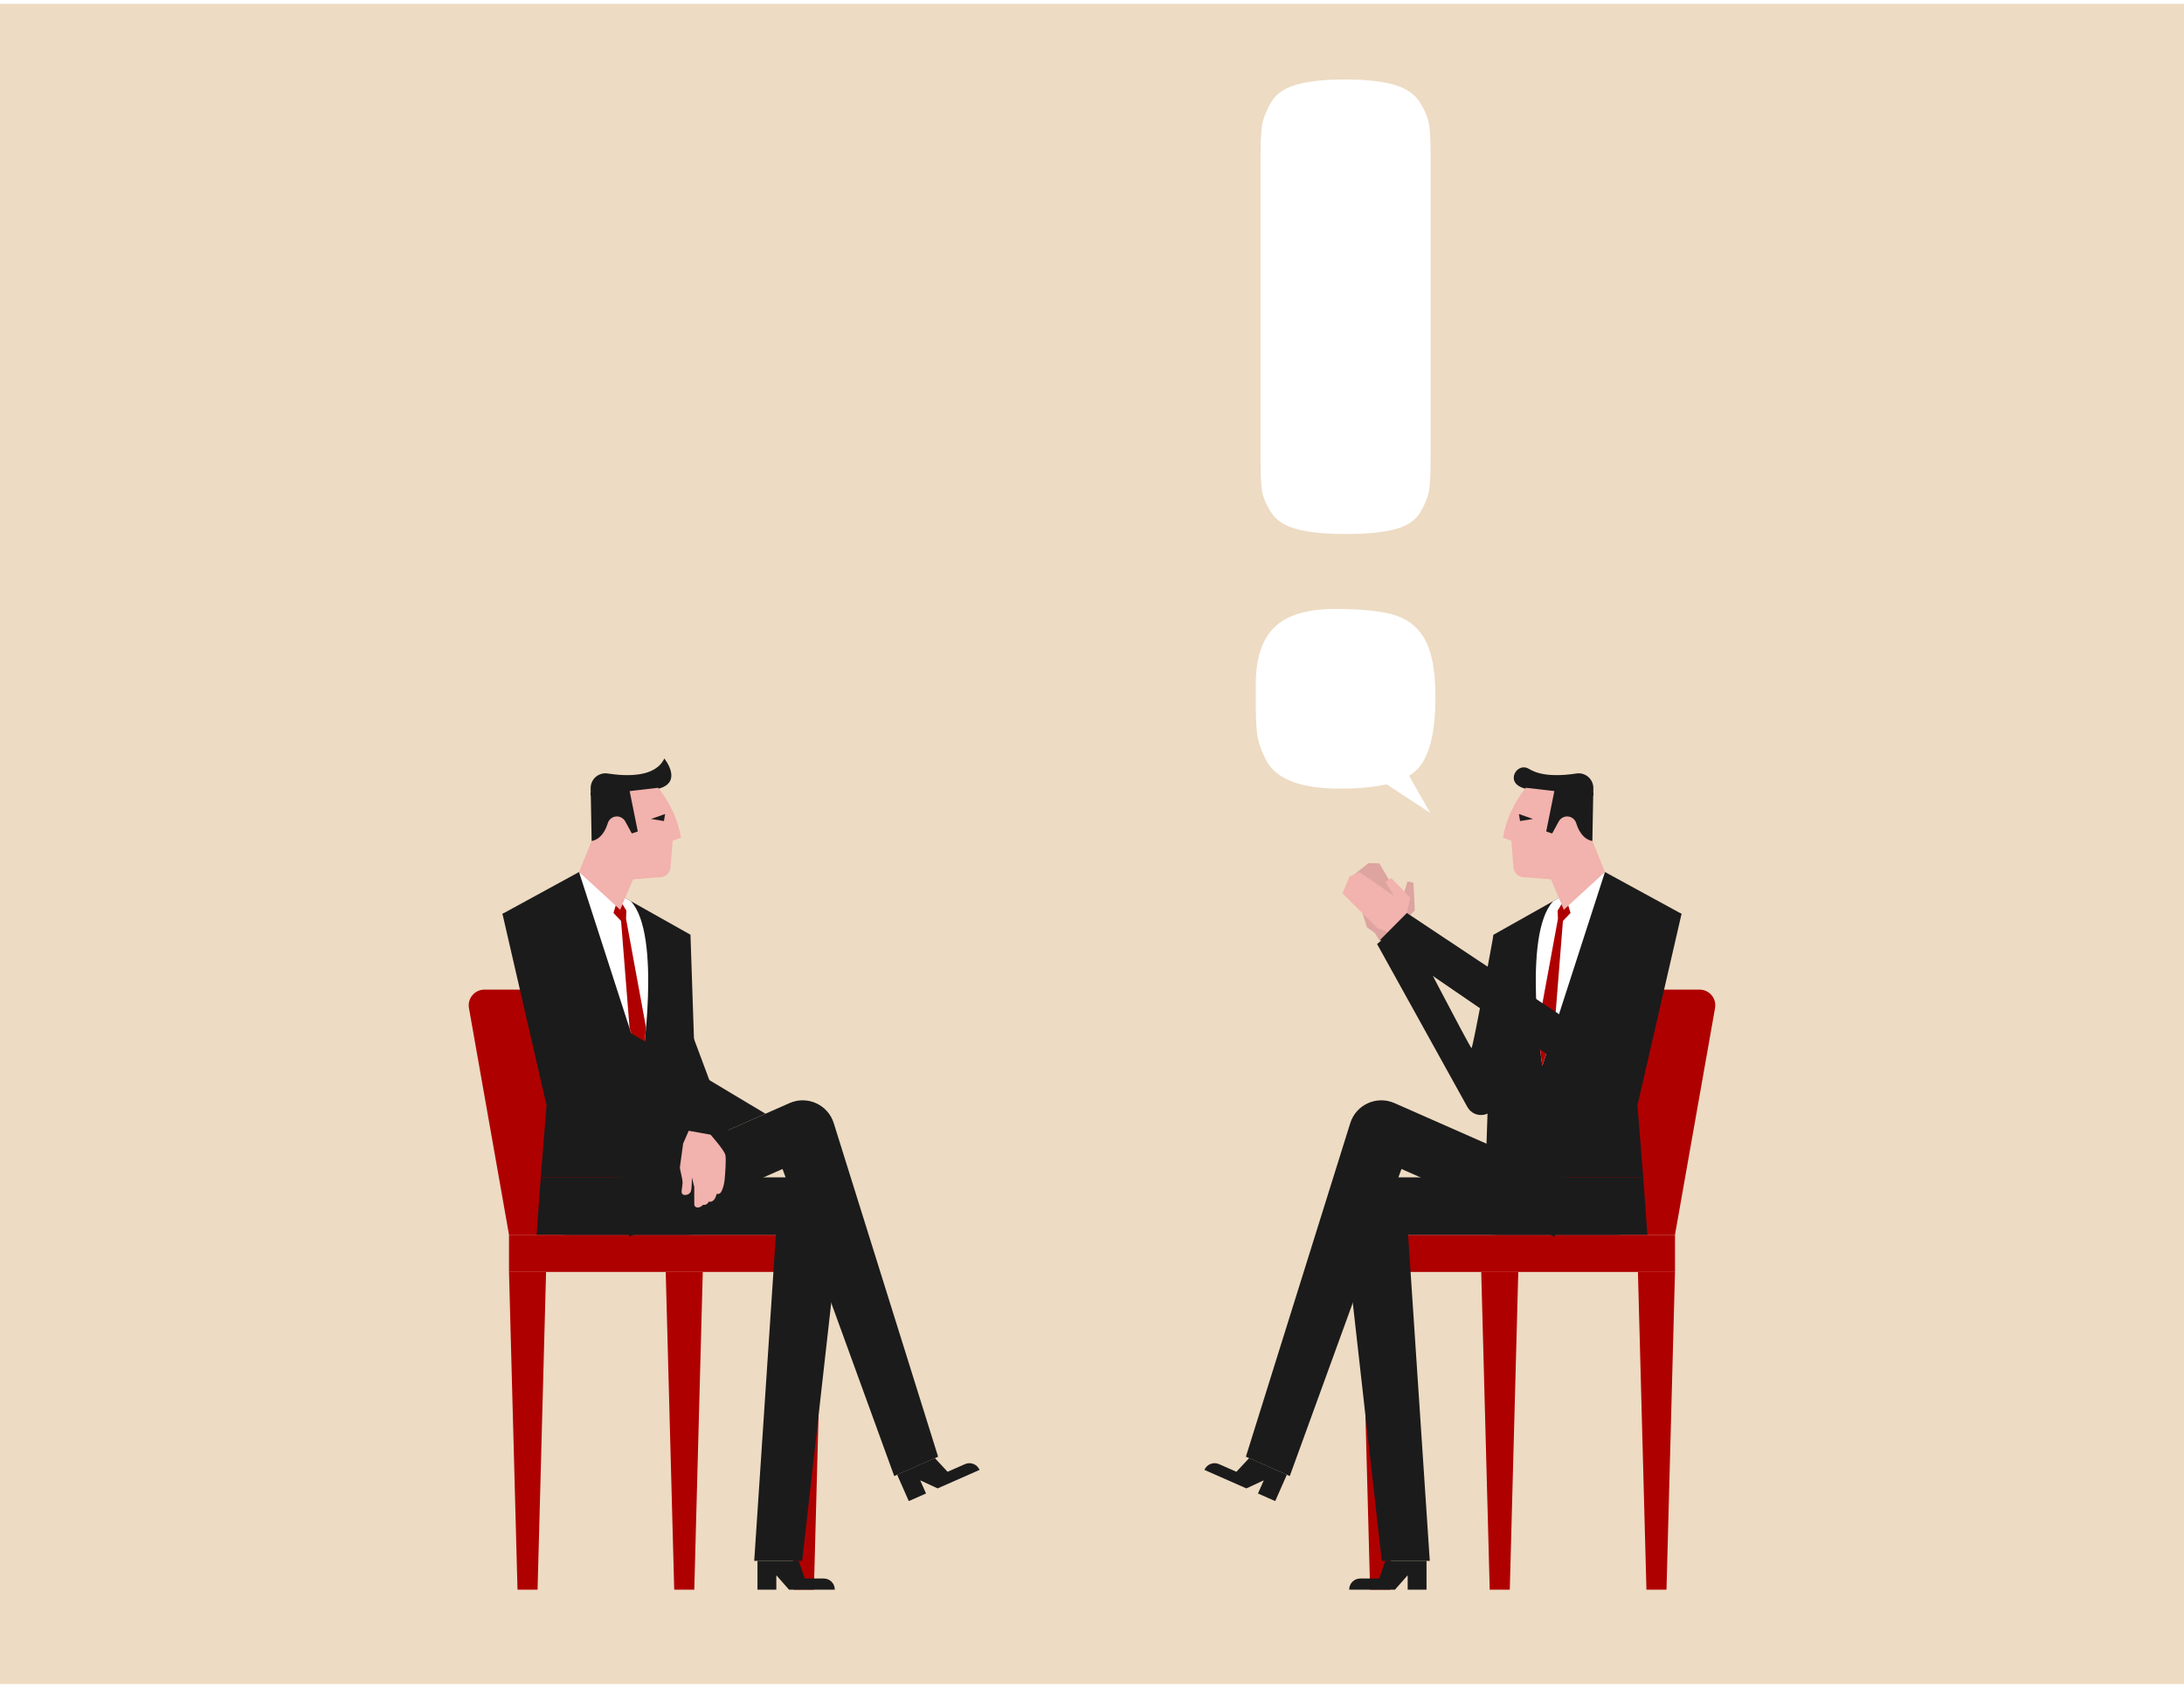 <?xml version="1.0" encoding="UTF-8"?>
<svg id="_レイヤー_2" data-name="レイヤー 2" xmlns="http://www.w3.org/2000/svg" xmlns:xlink="http://www.w3.org/1999/xlink" viewBox="0 0 650 502.27">
  <defs>
    <style>
      .cls-1 {
        fill: none;
      }

      .cls-2 {
        fill: #1b1b1b;
      }

      .cls-3 {
        fill: #f2b2ad;
      }

      .cls-4 {
        fill: #eddbc3;
      }

      .cls-5 {
        fill: #fff;
      }

      .cls-6 {
        fill: #af0000;
      }

      .cls-7 {
        fill: #dda4a0;
      }

      .cls-8 {
        clip-path: url(#clippath);
      }
    </style>
    <clipPath id="clippath">
      <rect class="cls-1" y="1.14" width="650" height="500"/>
    </clipPath>
  </defs>
  <g id="_営業合意不足によるマーケティング失敗イメージ" data-name="営業合意不足によるマーケティング失敗イメージ">
    <g class="cls-8">
      <g>
        <rect class="cls-4" width="650" height="502.27"/>
        <g>
          <g>
            <path class="cls-6" d="M187.75,294.49h-43.57c-2.91,0-5.12,2.63-4.61,5.5l11.92,67.46h53.08l-12.21-69.09c-.4-2.24-2.34-3.87-4.61-3.87Z"/>
            <rect class="cls-6" x="151.49" y="367.45" width="93.27" height="11.05"/>
            <polygon class="cls-6" points="162.52 378.51 151.49 378.51 154.02 473.06 159.99 473.06 162.52 378.51"/>
            <polygon class="cls-6" points="209.16 378.51 198.13 378.51 200.66 473.06 206.63 473.06 209.16 378.51"/>
            <polygon class="cls-6" points="244.76 378.51 233.73 378.51 236.26 473.06 242.23 473.06 244.76 378.51"/>
          </g>
          <g>
            <polygon class="cls-2" points="204.57 303.89 217.99 339.81 207.11 341.71 195.19 312.35 204.57 303.89"/>
            <g>
              <path class="cls-2" d="M183.25,350.35h57.51c5.78,0,10.27,5.03,9.62,10.77l-11.63,103.36h-14.28l6.45-97.02h-63.06s15.39-17.1,15.39-17.1Z"/>
              <path class="cls-2" d="M248.46,473.06h-13.63l-3.78-4.29v4.29h-5.61v-8.58h12.26l1.82,5.26h5.65c1.83,0,3.3,1.49,3.28,3.32h0Z"/>
            </g>
            <polygon class="cls-2" points="149.54 271.94 162.66 328.94 160.94 350.35 207.92 350.35 205.5 278.16 172.33 259.5 149.54 271.94"/>
            <path class="cls-5" d="M172.33,259.5l18.65,57.69s6.07-39.03-3.25-49.03l-15.4-8.66Z"/>
            <polygon class="cls-2" points="160.94 350.35 159.71 367.45 205.84 367.45 207.92 350.35 160.94 350.35"/>
            <g>
              <polygon class="cls-3" points="195.91 261.09 188.4 261.68 184.57 270.71 172.33 259.5 176.07 250.27 177.41 236.57 195.91 261.09"/>
              <path class="cls-2" d="M175.81,236.78l-.02-2.23c-.02-2.72,2.4-4.79,5.09-4.37,5.63.88,14.2,1.17,16.83-4.46,0,0,5.53,6.76-1.35,8.88-6.88,2.13-20.55,2.18-20.55,2.18Z"/>
              <path class="cls-3" d="M195.85,234.43h0c3.25,3.93,5.51,8.59,6.58,13.58l.27,1.25-2.5.9-.63,7.9c-.15,1.86-1.81,3.23-3.67,3.02l-5.84-.66c-2.22-.25-4.11-1.71-4.91-3.79l-7.75-20.06,18.45-2.14Z"/>
              <polygon class="cls-2" points="193.77 243.71 197.94 242.24 197.6 244.33 193.77 243.71"/>
              <path class="cls-2" d="M187.03,233.61l2.79,13.82-1.77.6-1.97-3.6c-.74-1.35-2.43-1.87-3.8-1.15h0c-.69.36-1.19.98-1.41,1.72-.51,1.69-1.83,4.73-4.79,5.27l-.26-14.39,11.23-2.27Z"/>
            </g>
            <path class="cls-6" d="M192.28,305.77c-.55,6.65-1.29,11.43-1.29,11.43l-3.61-11.16-2.54-31.98-2.26-2.38.66-2.19,1.33,1.22.69-1.63,1.16,1.91-.1,2.42,5.95,32.36Z"/>
            <g>
              <path class="cls-2" d="M182.37,351.46l52.62-23.2c5.29-2.33,11.43.46,13.15,5.97l31.06,99.26-13.06,5.76-33.24-91.38-45.6,20.11-4.93-16.52Z"/>
              <path class="cls-2" d="M291.53,437.42h0l-12.47,5.5-5.19-2.4,1.73,3.92-5.13,2.26-3.46-7.85,11.22-4.95,3.79,4.08,5.17-2.28c1.67-.74,3.63.03,4.34,1.71h0Z"/>
            </g>
            <polygon class="cls-2" points="149.54 271.94 172.03 314.77 216.27 336.51 227.81 331.42 182.37 304.22 161.51 269.07 149.54 271.94"/>
            <path class="cls-3" d="M203.33,340.21s-.87,6.28-.97,7.06c-.1.78.85,3.41.78,4.84-.07,1.43-.59,2.79,0,3.27.58.48,2.08.2,2.46-.82.37-1.02.31-4.19.31-4.19l.72,2.86v5.3s.1.83,1.06.8,1.53-.8,1.53-.8c0,0,1.12.29,1.74-.94,0,0,1.7.55,2.32-2.32,0,0,.78.27,1.29-.48.16-.23.32-.59.46-.96.35-.94.56-1.92.65-2.92.18-2.03.49-6.12.19-7.26-.41-1.53-4.4-5.99-4.4-5.99l-6.5-1.16-1.61,3.7Z"/>
          </g>
        </g>
        <g>
          <g>
            <path class="cls-6" d="M462.25,294.49h43.57c2.91,0,5.12,2.63,4.61,5.5l-11.92,67.46h-53.08l12.21-69.09c.4-2.24,2.34-3.87,4.61-3.87Z"/>
            <rect class="cls-6" x="405.24" y="367.45" width="93.27" height="11.05" transform="translate(903.75 745.96) rotate(180)"/>
            <polygon class="cls-6" points="487.48 378.51 498.51 378.51 495.98 473.06 490.01 473.06 487.48 378.51"/>
            <polygon class="cls-6" points="440.84 378.51 451.87 378.51 449.34 473.06 443.37 473.06 440.84 378.51"/>
            <polygon class="cls-6" points="405.24 378.51 416.27 378.51 413.74 473.06 407.77 473.06 405.24 378.51"/>
          </g>
          <g>
            <g>
              <path class="cls-2" d="M466.75,350.35h-57.51c-5.78,0-10.27,5.03-9.62,10.77l11.63,103.36h14.28l-6.45-97.02h63.06s-15.39-17.1-15.39-17.1Z"/>
              <path class="cls-2" d="M401.54,473.06h13.63l3.78-4.29v4.29h5.61v-8.58h-12.26l-1.82,5.26h-5.65c-1.83,0-3.3,1.49-3.28,3.32h0Z"/>
            </g>
            <polygon class="cls-2" points="500.46 271.94 487.34 328.94 489.06 350.35 442.08 350.35 444.5 278.16 477.67 259.5 500.46 271.94"/>
            <path class="cls-5" d="M477.67,259.5l-18.65,57.69s-6.07-39.03,3.25-49.03l15.4-8.66Z"/>
            <polygon class="cls-2" points="489.06 350.35 490.29 367.45 444.16 367.45 442.08 350.35 489.06 350.35"/>
            <g>
              <polygon class="cls-3" points="454.09 261.09 461.6 261.68 465.43 270.71 477.67 259.5 473.93 250.27 472.59 236.57 454.09 261.09"/>
              <path class="cls-2" d="M474.19,236.78l.02-2.23c.02-2.71-2.39-4.79-5.06-4.37-4.28.67-10.27,1-14.06-1.35-3.23-2.01-6.42,2.78-3.28,4.93.48.33,1.08.62,1.84.85,6.88,2.13,20.55,2.18,20.55,2.18Z"/>
              <path class="cls-3" d="M454.15,234.43h0c-3.25,3.93-5.51,8.59-6.58,13.58l-.27,1.25,2.5.9.63,7.9c.15,1.86,1.81,3.23,3.67,3.02l5.84-.66c2.22-.25,4.11-1.71,4.91-3.79l7.75-20.06-18.45-2.14Z"/>
              <polygon class="cls-2" points="456.23 243.71 452.06 242.24 452.4 244.33 456.23 243.71"/>
              <path class="cls-2" d="M462.97,233.61l-2.79,13.82,1.77.6,1.97-3.6c.74-1.35,2.43-1.87,3.8-1.15h0c.69.36,1.19.98,1.41,1.72.51,1.69,1.83,4.73,4.79,5.27l.26-14.39-11.23-2.27Z"/>
            </g>
            <path class="cls-6" d="M457.72,305.77c.55,6.65,1.29,11.43,1.29,11.43l3.61-11.16,2.54-31.98,2.26-2.38-.66-2.19-1.33,1.22-.69-1.63-1.16,1.91.1,2.42-5.95,32.36Z"/>
            <g>
              <path class="cls-2" d="M467.63,351.46l-52.62-23.2c-5.29-2.33-11.43.46-13.15,5.97l-31.06,99.26,13.06,5.76,33.24-91.38,45.6,20.11,4.93-16.52Z"/>
              <path class="cls-2" d="M358.47,437.42h0l12.47,5.5,5.19-2.4-1.73,3.92,5.13,2.26,3.46-7.85-11.22-4.95-3.79,4.08-5.17-2.28c-1.67-.74-3.63.03-4.34,1.71h0Z"/>
            </g>
            <polygon class="cls-7" points="421.41 279.81 418.01 274.19 421.06 270.87 420.67 262.68 418.9 262.32 417.1 268.19 410.52 256.92 407.3 256.86 402.16 260.92 406.82 275.94 409.18 277.63 413.47 284.55 421.41 279.81"/>
            <path class="cls-2" d="M444.5,278.16s-6.1,33.85-6.56,33.73c-.46-.12-19.94-37.69-19.94-37.69l-8.16,6.72,26.87,48.48c2.11,3.81,7.82,2.91,8.67-1.36l7.53-38.13-8.41-11.74Z"/>
            <polygon class="cls-3" points="424.03 275.43 418.71 271.69 419.73 267.09 414.06 261.31 412.36 262.44 414.85 266.6 404.65 259.53 401.68 260.77 399.55 265.84 410.09 276.33 412.24 277.01 419.77 281.88 424.03 275.43"/>
            <polygon class="cls-2" points="500.46 271.94 470.3 320.47 410.76 279.69 418.71 271.69 467.63 304.22 488.49 269.07 500.46 271.94"/>
          </g>
        </g>
        <g>
          <path class="cls-5" d="M427.21,207.52c0,10.68-1.86,17.87-5.57,21.59-3.72,3.72-11.34,5.57-22.88,5.57s-18.83-2.76-21.88-8.29c-1.52-3.05-2.43-5.67-2.72-7.86-.29-2.19-.43-5.57-.43-10.15v-4.57c0-7.82,1.86-13.53,5.58-17.16,3.72-3.62,9.72-5.43,18.02-5.43s14.39.67,18.3,2c3.91,1.33,6.82,3.86,8.72,7.58,1.91,3.72,2.86,9.29,2.86,16.73ZM378.31,152.47c-1.52-2.38-2.43-4.53-2.72-6.43-.29-1.91-.43-4.86-.43-8.87V46.52c0-4.01.14-7.01.43-9.01.29-2,1.15-4.29,2.58-6.86,1.43-2.57,3.95-4.38,7.58-5.43,3.62-1.05,8.48-1.57,14.58-1.57s10.96.53,14.58,1.57c3.62,1.05,6.2,2.81,7.72,5.29,1.52,2.48,2.43,4.72,2.72,6.72.29,2,.43,5,.43,9.01v90.65c0,4.01-.14,6.96-.43,8.87-.29,1.91-1.14,4.1-2.57,6.58-1.43,2.48-3.95,4.19-7.58,5.14-3.62.96-8.48,1.43-14.58,1.43s-10.96-.47-14.58-1.43c-3.62-.95-6.2-2.62-7.72-5Z"/>
          <polygon class="cls-5" points="418.75 229.76 425.66 241.91 411.62 232.69 418.75 229.76"/>
        </g>
      </g>
    </g>
  </g>
</svg>
